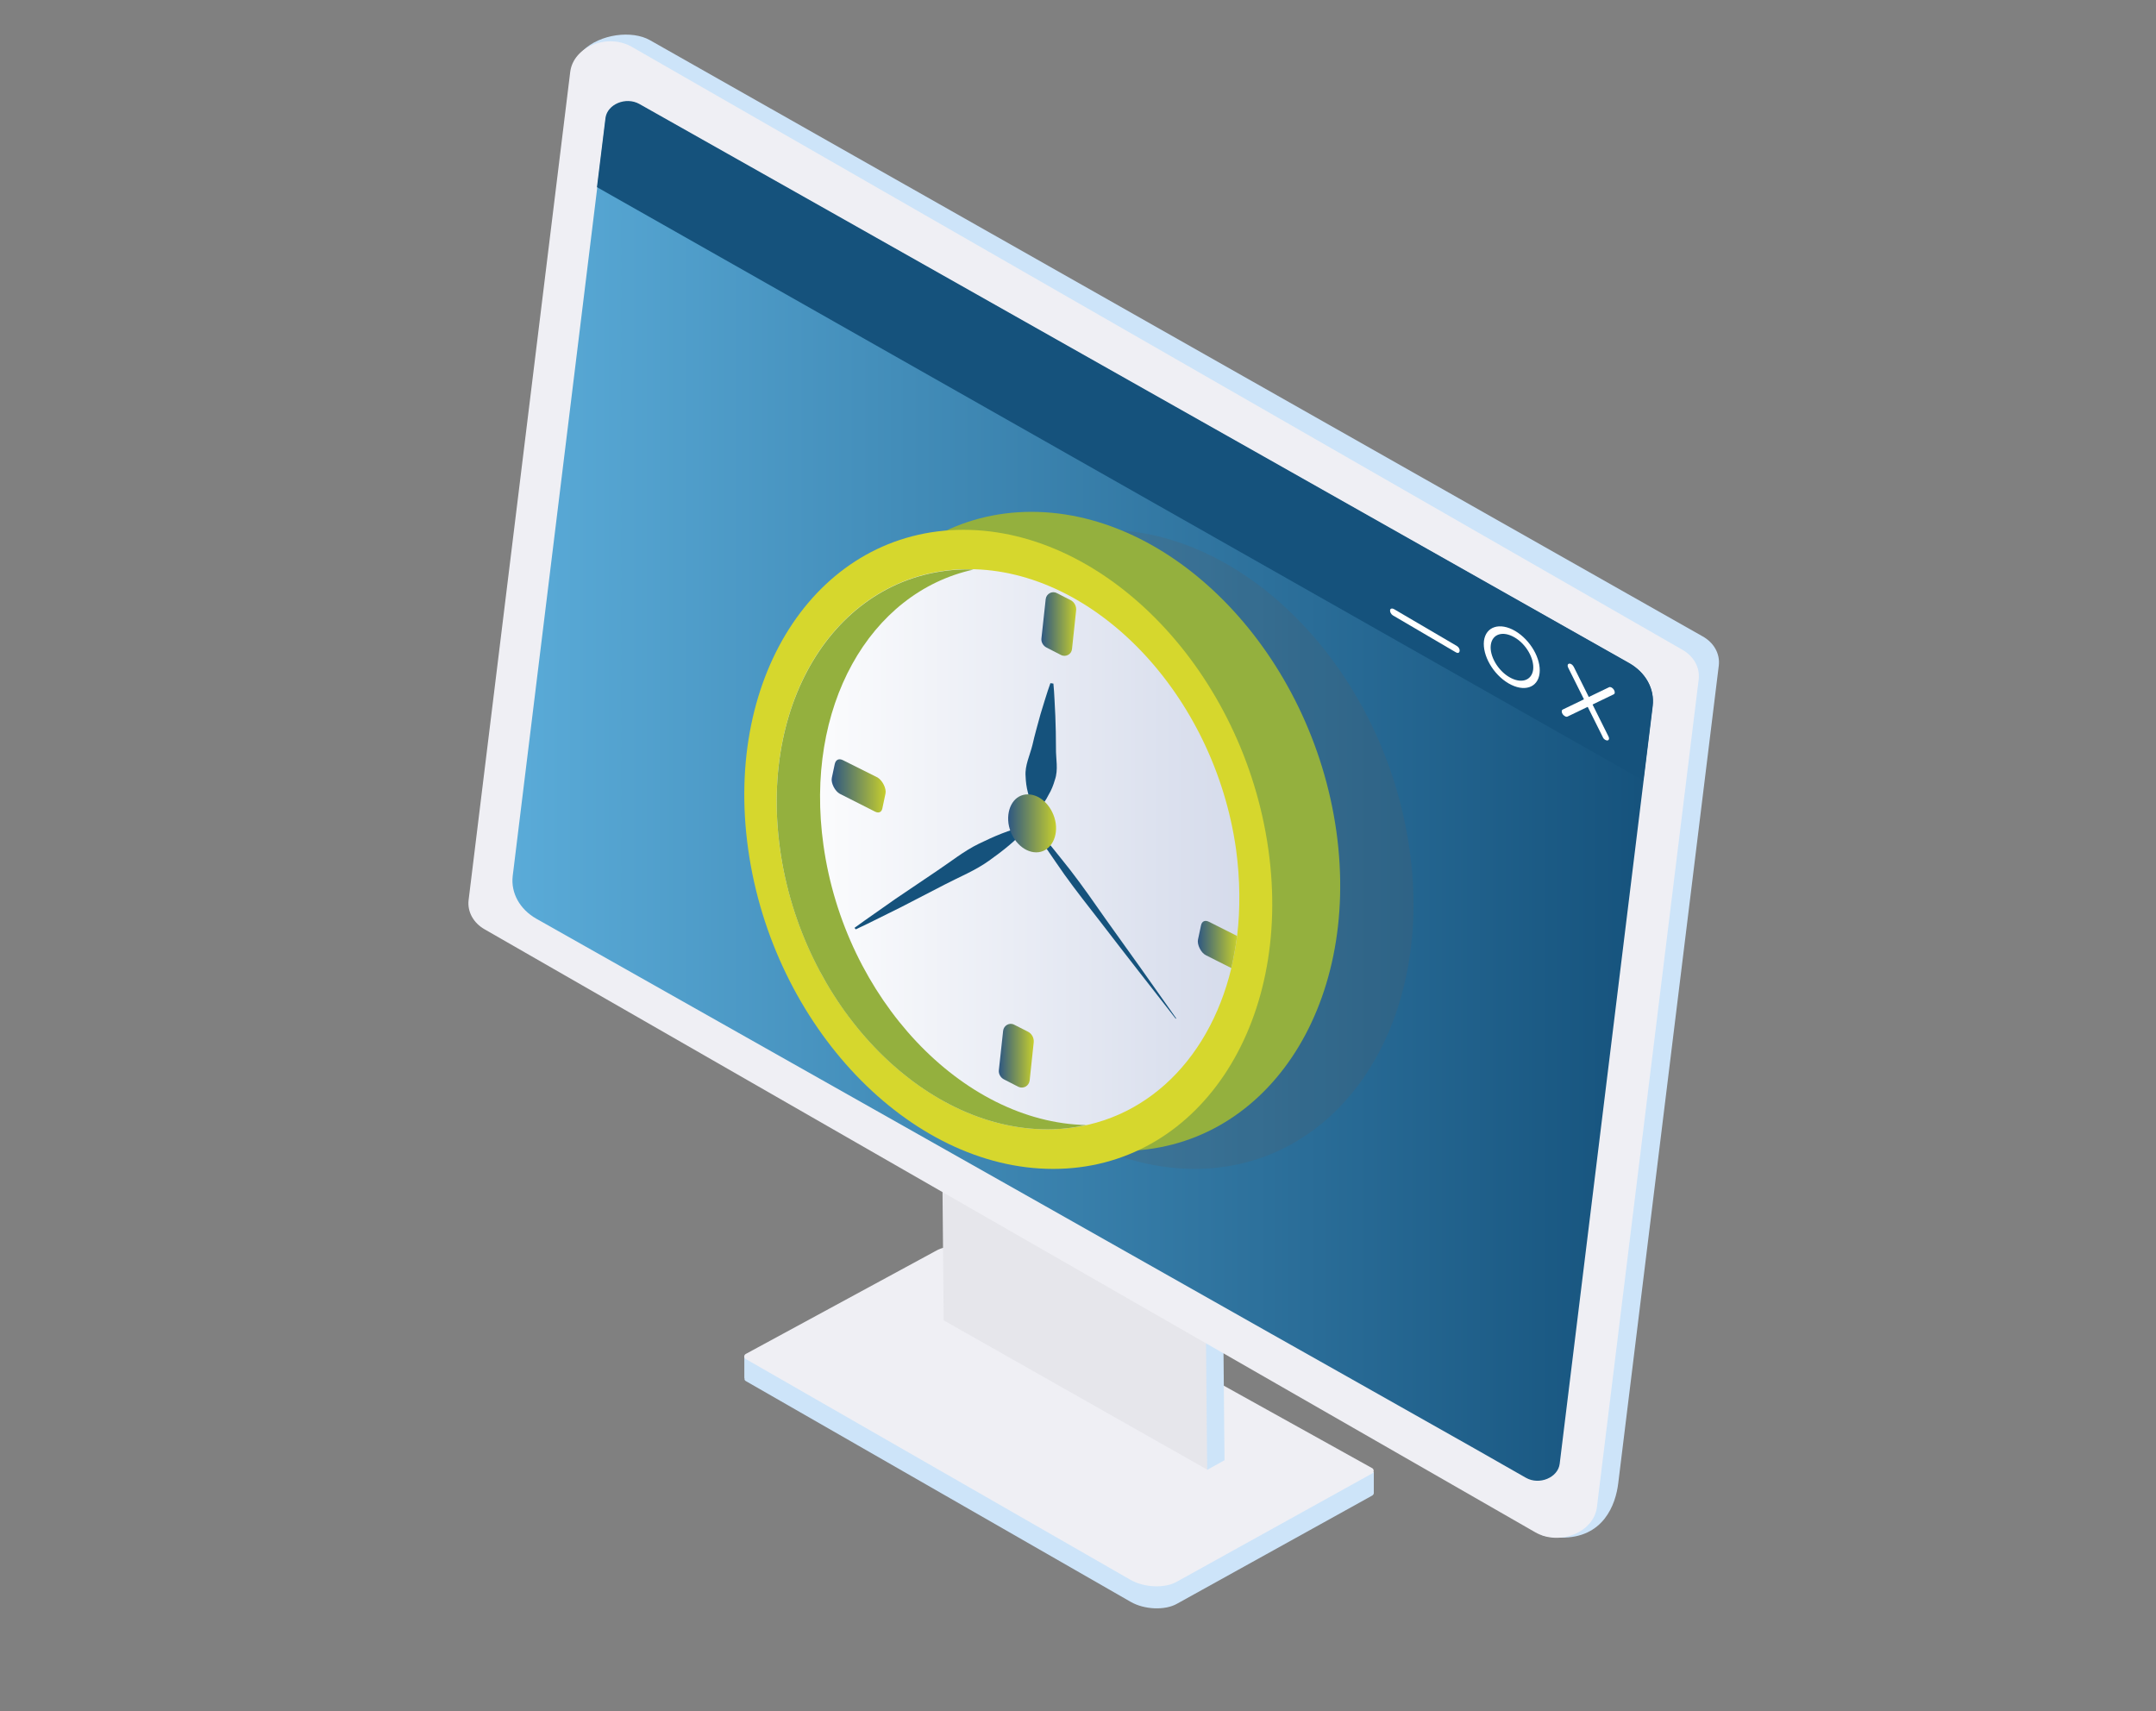 <?xml version="1.0" encoding="utf-8"?>
<!-- Generator: Adobe Illustrator 25.2.1, SVG Export Plug-In . SVG Version: 6.00 Build 0)  -->
<svg version="1.1" id="Layer_1" xmlns="http://www.w3.org/2000/svg" xmlns:xlink="http://www.w3.org/1999/xlink" x="0px" y="0px"
	 viewBox="0 0 1008 800" style="enable-background:new 0 0 1008 800;" xml:space="preserve">
<rect x="0" y="0" width="1008" height="800" fill="#808080" stroke="none"/>
<style type="text/css">
	.st0{fill:#CDDFF9;}
	.st1{fill:url(#SVGID_1_);}
	.st2{clip-path:url(#SVGID_3_);}
	.st3{fill:url(#SVGID_4_);}
	.st4{fill:#FFFFFF;}
	.st5{fill:url(#SVGID_5_);}
	.st6{fill:#94B03E;}
	.st7{fill:url(#SVGID_6_);}
	.st8{fill:url(#SVGID_7_);}
	.st9{fill:url(#SVGID_8_);}
	.st10{fill:url(#SVGID_9_);}
	.st11{fill:url(#SVGID_10_);}
	.st12{fill:url(#SVGID_11_);}
	.st13{fill:url(#SVGID_12_);}
	.st14{fill:url(#SVGID_13_);}
	.st15{opacity:0.5;fill:url(#SVGID_14_);enable-background:new    ;}
	.st16{fill:#1A1A1A;}
	.st17{fill:url(#SVGID_15_);}
	.st18{fill:url(#SVGID_16_);}
	.st19{fill:url(#SVGID_17_);}
	.st20{fill:url(#SVGID_18_);}
	.st21{fill:url(#SVGID_19_);}
	.st22{fill:url(#SVGID_20_);}
	.st23{fill:url(#SVGID_21_);}
	.st24{fill:url(#SVGID_22_);}
	.st25{fill:url(#SVGID_23_);}
	.st26{fill:url(#SVGID_24_);}
	.st27{fill:url(#SVGID_25_);}
	.st28{fill:#C1C2C7;}
	.st29{fill:#CDECF9;}
	.st30{fill:url(#SVGID_27_);}
	.st31{clip-path:url(#SVGID_29_);}
	.st32{fill:#D6D72D;}
	.st33{opacity:0.5;fill:url(#SVGID_31_);enable-background:new    ;}
	.st34{fill:url(#SVGID_32_);}
	.st35{clip-path:url(#SVGID_34_);}
	.st36{fill:#1E1273;}
	.st37{opacity:0.5;fill:url(#SVGID_35_);enable-background:new    ;}
	.st38{fill:url(#SVGID_36_);}
	.st39{fill:url(#SVGID_37_);}
	.st40{fill:#15527C;}
	.st41{fill:url(#SVGID_38_);}
	.st42{fill:url(#SVGID_39_);}
	.st43{fill:url(#SVGID_40_);}
	.st44{fill:url(#SVGID_41_);}
	.st45{fill:#CBD3FA;}
	.st46{fill:#F3F1F6;}
	.st47{opacity:0.8;fill:url(#SVGID_42_);enable-background:new    ;}
	.st48{fill:#E9ECFB;}
	.st49{fill:url(#SVGID_43_);}
	.st50{fill:url(#SVGID_44_);}
	.st51{fill:url(#SVGID_45_);}
	.st52{fill:url(#SVGID_46_);}
	.st53{fill:url(#SVGID_47_);}
	.st54{fill:url(#SVGID_48_);}
	.st55{fill:url(#SVGID_49_);}
	.st56{fill:url(#SVGID_50_);}
	.st57{fill:#CDE4F9;}
	.st58{fill:#EFEFF4;}
	.st59{fill:#E6E6EB;}
	.st60{fill:url(#SVGID_51_);enable-background:new    ;}
	.st61{opacity:0.21;fill:#5A5E63;}
	.st62{fill:url(#SVGID_52_);}
	.st63{fill:url(#SVGID_53_);enable-background:new    ;}
	.st64{fill:url(#SVGID_54_);enable-background:new    ;}
	.st65{fill:url(#SVGID_55_);enable-background:new    ;}
	.st66{fill:url(#SVGID_56_);enable-background:new    ;}
	.st67{fill:url(#SVGID_57_);enable-background:new    ;}
</style>
<g>
	<g>
		<path class="st0" d="M2989.4,549.6l-563.9-313.8c-21.3-12.2-53.5-13.6-71.7-2.9l-275.1,149.2c-5.6,3-9.1,9-9.1,15.4
			c0,6.2,3.4,12,8.8,15.2L2637,734.1c21.3,12.2,53.5,13.6,71.7,2.9l280.7-153.2c6.2-3.4,10.2-9.9,10.2-17.1
			C2999.5,559.5,2995.7,553,2989.4,549.6z"/>
		<g>
			<g>
				
					<linearGradient id="SVGID_1_" gradientUnits="userSpaceOnUse" x1="2076.487" y1="8310.513" x2="2989.146" y2="8310.513" gradientTransform="matrix(1 0 0 1 0 -7838)">
					<stop  offset="0" style="stop-color:#2D5783"/>
					<stop  offset="1" style="stop-color:#C6CE2D"/>
				</linearGradient>
				<path id="SVGID_184_" class="st1" d="M2987.4,548.4l-561.9-312.6c-21.3-12.3-53.5-13.6-71.7-2.9l-275.1,149.2l0,0
					c-3,1.7-2.9,5.9,0,7.6L2636.6,710c20,11.4,50,12.6,67.3,2.7l283-157C2989.7,554.2,2989.9,550.4,2987.4,548.4L2987.4,548.4z"/>
			</g>
			<g>
				<g>
					<defs>
						<path id="SVGID_2_" d="M2987.4,548.4l-561.9-312.6c-21.3-12.3-53.5-13.6-71.7-2.9l-275.1,149.2l0,0c-3,1.7-2.9,5.9,0,7.6
							L2636.6,710c20,11.4,50,12.6,67.3,2.7l283-157C2989.7,554.2,2989.9,550.4,2987.4,548.4L2987.4,548.4z"/>
					</defs>
					<clipPath id="SVGID_3_">
						<use xlink:href="#SVGID_2_"  style="overflow:visible;"/>
					</clipPath>
					<g class="st2">
						
							<linearGradient id="SVGID_4_" gradientUnits="userSpaceOnUse" x1="2356.7" y1="8491.612" x2="2713.9" y2="8491.612" gradientTransform="matrix(1 0 0 1 0 -7838)">
							<stop  offset="0" style="stop-color:#5AABD8"/>
							<stop  offset="1" style="stop-color:#15527C"/>
						</linearGradient>
						<path class="st3" d="M2445,639.8c26.2,14.9,24.2-30,45.5-17.8s18.4,111.5,51.5,130.4c33.1,18.7,28.2-90,54.4-75.1
							c26.2,14.9,26.2,82.3,51.5,96.6c25.3,14.5,26.2-61.4,66-38.7l-357.2-203.7C2406.2,559.8,2418.7,624.9,2445,639.8z"/>
						<path class="st4" d="M2666.7,627.6c-26.2-14.9-35.3,46-56.7,33.8c-21.3-12.2-11.6-160.4-44.6-179.3
							c-33.1-18.9-34.9,115.8-61.2,100.8c-26.2-14.9-26.2-155.5-51.3-169.8c-25.3-14.5-26.2,158.3-66,135.6l357.2,203.7
							C2694.4,724.2,2692.9,642.6,2666.7,627.6z"/>
						<g>
							
								<linearGradient id="SVGID_5_" gradientUnits="userSpaceOnUse" x1="2356.6" y1="8448.374" x2="2713.7" y2="8448.374" gradientTransform="matrix(1 0 0 1 0 -7838)">
								<stop  offset="0" style="stop-color:#5AABD8"/>
								<stop  offset="1" style="stop-color:#15527C"/>
							</linearGradient>
							<path class="st5" d="M2647.8,626.9c-25.3-14.3-25.3,31.7-51.5,16.6c-26.2-14.9-25-118.8-54.4-136.6
								c-34.1-20.7-30.2,57.1-51.5,44.9s-19.3-49.7-45.5-64.6c-26.2-14.9-38.8,72.7-88.3,44.5l357.1,203.6
								C2674,712.6,2673.1,641.2,2647.8,626.9z"/>
							<path class="st6" d="M2647.6,670.4c-25.3-14.5-27.9-3.8-54.1-18.7s-19.6-32.4-51.5-62.8c-28.9-27.6-43.6,1.4-64.9-10.8
								s-26.8-32-53.3-35.2c-26.7-3.2-17.7,16.8-67.2-11.4l357.2,203.7C2674,712.6,2672.9,684.7,2647.6,670.4z"/>
							
								<linearGradient id="SVGID_6_" gradientUnits="userSpaceOnUse" x1="2327.6" y1="8457.984" x2="2684.9" y2="8457.984" gradientTransform="matrix(1 0 0 1 0 -7838)">
								<stop  offset="0" style="stop-color:#5AABD8"/>
								<stop  offset="1" style="stop-color:#15527C"/>
							</linearGradient>
							<path class="st7" d="M2393.5,592.7c25.3,14.5,25.3-14.9,51.5,0s21.3,105.9,54.4,124.6c33.1,18.9,30.2-70.5,51.5-58.3
								c21.5,12.2,19.3,48.3,45.7,63.2c26.2,14.9,38.8-32,88.3-3.7l-357.3-203.7C2367.3,537.6,2368.3,578.4,2393.5,592.7z"/>
							
								<linearGradient id="SVGID_7_" gradientUnits="userSpaceOnUse" x1="2327.6" y1="8454.784" x2="2684.8" y2="8454.784" gradientTransform="matrix(1 0 0 1 0 -7838)">
								<stop  offset="0" style="stop-color:#FFFFFF"/>
								<stop  offset="1" style="stop-color:#D5DBEB"/>
							</linearGradient>
							<path class="st8" d="M2396.4,568.4c20.7,18.4,26.7,2.7,69.3,30.5c25.3,16.5,15.5,50.1,37.9,55.1c22.5,4.9,33.4-12.5,54.7-0.3
								s17.8,25.3,44.2,40.2c26.2,14.9,32.7-3.5,82.3,24.8l-357.2-203.8C2367.3,537.6,2374.7,548.9,2396.4,568.4z"/>
						</g>
						
							<linearGradient id="SVGID_8_" gradientUnits="userSpaceOnUse" x1="3196.243" y1="8575.738" x2="3196.243" y2="8621.283" gradientTransform="matrix(1 0 0 1 -452.393 -7838)">
							<stop  offset="0" style="stop-color:#FFFFFF"/>
							<stop  offset="0.121" style="stop-color:#E7E7E7"/>
							<stop  offset="0.376" style="stop-color:#AAAAAA"/>
							<stop  offset="0.74" style="stop-color:#494949"/>
							<stop  offset="1" style="stop-color:#000000"/>
						</linearGradient>
						<polygon class="st9" points="2743.4,847.6 2744.3,847.7 2744.3,735.5 2743.4,735.2 						"/>
						
							<linearGradient id="SVGID_9_" gradientUnits="userSpaceOnUse" x1="3097.543" y1="8630.684" x2="3097.543" y2="8496.084" gradientTransform="matrix(1 0 0 1 -452.393 -7838)">
							<stop  offset="0" style="stop-color:#000000"/>
							<stop  offset="9.034503e-02" style="stop-color:#060606"/>
							<stop  offset="0.217" style="stop-color:#191919"/>
							<stop  offset="0.364" style="stop-color:#373737"/>
							<stop  offset="0.528" style="stop-color:#606060"/>
							<stop  offset="0.705" style="stop-color:#969696"/>
							<stop  offset="0.891" style="stop-color:#D6D6D6"/>
							<stop  offset="1" style="stop-color:#FFFFFF"/>
						</linearGradient>
						<polygon class="st10" points="2644.7,792.6 2645.6,792.7 2645.6,658.2 2644.7,658.1 						"/>
						<polygon class="st4" points="2297.9,498.6 2743.6,752.8 2743.6,751.5 2297.9,497.4 						"/>
						<path class="st4" d="M2645.2,653.2c-1.4,0-2.4,1.8-2.4,4c0,2.3,1.1,4,2.4,4s2.4-1.7,2.4-4
							C2647.6,655,2646.5,653.2,2645.2,653.2z"/>
						
							<linearGradient id="SVGID_10_" gradientUnits="userSpaceOnUse" x1="2985.143" y1="8609.284" x2="2985.143" y2="8361.584" gradientTransform="matrix(1 0 0 1 -452.393 -7838)">
							<stop  offset="0" style="stop-color:#000000"/>
							<stop  offset="9.034503e-02" style="stop-color:#060606"/>
							<stop  offset="0.217" style="stop-color:#191919"/>
							<stop  offset="0.364" style="stop-color:#373737"/>
							<stop  offset="0.528" style="stop-color:#606060"/>
							<stop  offset="0.705" style="stop-color:#969696"/>
							<stop  offset="0.891" style="stop-color:#D6D6D6"/>
							<stop  offset="1" style="stop-color:#FFFFFF"/>
						</linearGradient>
						<polygon class="st11" points="2532.3,771 2533.2,771.3 2533.2,523.9 2532.3,523.6 						"/>
						<path class="st4" d="M2532.8,518.6c-1.4,0-2.4,1.8-2.4,4c0,2.1,1.1,4,2.4,4c1.4,0,2.4-1.8,2.4-4S2534.1,518.6,2532.8,518.6z"
							/>
						
							<linearGradient id="SVGID_11_" gradientUnits="userSpaceOnUse" x1="2893.643" y1="8547.284" x2="2893.643" y2="8352.784" gradientTransform="matrix(1 0 0 1 -452.393 -7838)">
							<stop  offset="0" style="stop-color:#000000"/>
							<stop  offset="9.034503e-02" style="stop-color:#060606"/>
							<stop  offset="0.217" style="stop-color:#191919"/>
							<stop  offset="0.364" style="stop-color:#373737"/>
							<stop  offset="0.528" style="stop-color:#606060"/>
							<stop  offset="0.705" style="stop-color:#969696"/>
							<stop  offset="0.891" style="stop-color:#D6D6D6"/>
							<stop  offset="1" style="stop-color:#FFFFFF"/>
						</linearGradient>
						<polygon class="st12" points="2440.8,709 2441.7,709.3 2441.7,515.1 2440.8,514.8 						"/>
						<path class="st4" d="M2441.2,509.9c-1.4,0-2.4,1.8-2.4,4c0,2.1,1.1,4,2.4,4s2.4-1.8,2.4-4
							C2443.7,511.7,2442.6,509.9,2441.2,509.9z"/>
						
							<linearGradient id="SVGID_12_" gradientUnits="userSpaceOnUse" x1="2801.343" y1="8517.084" x2="2801.343" y2="8349.384" gradientTransform="matrix(1 0 0 1 -452.393 -7838)">
							<stop  offset="0" style="stop-color:#000000"/>
							<stop  offset="9.034503e-02" style="stop-color:#060606"/>
							<stop  offset="0.217" style="stop-color:#191919"/>
							<stop  offset="0.364" style="stop-color:#373737"/>
							<stop  offset="0.528" style="stop-color:#606060"/>
							<stop  offset="0.705" style="stop-color:#969696"/>
							<stop  offset="0.891" style="stop-color:#D6D6D6"/>
							<stop  offset="1" style="stop-color:#FFFFFF"/>
						</linearGradient>
						<polygon class="st13" points="2348.5,678.8 2349.4,679.1 2349.4,511.6 2348.5,511.4 						"/>
						<path class="st4" d="M2348.9,506.4c-1.4,0-2.4,1.8-2.4,4c0,2.1,1.1,4,2.4,4s2.4-1.8,2.4-4
							C2351.4,508.2,2350.3,506.4,2348.9,506.4z"/>
						
							<linearGradient id="SVGID_13_" gradientUnits="userSpaceOnUse" x1="2750.193" y1="8491.084" x2="2750.193" y2="8296.483" gradientTransform="matrix(1 0 0 1 -452.393 -7838)">
							<stop  offset="0" style="stop-color:#000000"/>
							<stop  offset="9.034503e-02" style="stop-color:#060606"/>
							<stop  offset="0.217" style="stop-color:#191919"/>
							<stop  offset="0.364" style="stop-color:#373737"/>
							<stop  offset="0.528" style="stop-color:#606060"/>
							<stop  offset="0.705" style="stop-color:#969696"/>
							<stop  offset="0.891" style="stop-color:#D6D6D6"/>
							<stop  offset="1" style="stop-color:#FFFFFF"/>
						</linearGradient>
						<polygon class="st14" points="2297.4,652.8 2298.2,653.1 2298.2,458.9 2297.4,458.5 						"/>
						<path class="st4" d="M2297.9,453.7c-1.4,0-2.4,1.8-2.4,4c0,2.1,1.1,4,2.4,4c1.4,0,2.4-1.8,2.4-4S2299.3,453.7,2297.9,453.7z"
							/>
						<path class="st4" d="M2743.9,728c-1.4,0-2.4,1.8-2.4,4c0,2.1,1.1,4,2.4,4c1.4,0,2.4-1.8,2.4-4S2745.3,728,2743.9,728z"/>
					</g>
				</g>
			</g>
		</g>
		
			<linearGradient id="SVGID_14_" gradientUnits="userSpaceOnUse" x1="2196.059" y1="8310.562" x2="3108.691" y2="8310.562" gradientTransform="matrix(1 0 0 1 -119.534 -7838)">
			<stop  offset="0" style="stop-color:#2D5783"/>
			<stop  offset="1" style="stop-color:#C6CE2D"/>
		</linearGradient>
		<path class="st15" d="M2987.4,548.4l-561.7-312.5c-21.2-12.3-53.5-13.6-71.9-2.9l-275.1,149.1l0,0c-2.9,1.7-2.9,5.9,0,7.6
			L2636.5,710c20,11.4,50.1,12.6,67.3,2.7l283.2-157C2989.7,554.2,2989.9,550.4,2987.4,548.4L2987.4,548.4z"/>
		<path class="st16" d="M2859,635.4l-32.3,17.5c-2.9,1.5-5.3,5.9-5.5,9.9c-0.2,3.8,2.3,5.6,5,4.1l32.3-17.5c2.9-1.7,5.3-5.9,5.5-9.9
			S2861.9,633.7,2859,635.4z"/>
		<path class="st16" d="M2072.5,429.9c-11,6.1-11,21.8,0,27.9l5.9,3.4c13.4,7.5,29.6,7.6,43.1,0.2l42.2-22.8l-52.4-30L2072.5,429.9z
			"/>
	</g>
	<g>
		<path class="st4" d="M2108.6,424.4c-10.2,0-18.3,5-18.3,11.6s8.1,11.6,18.3,11.6c10.4,0,18.4-5,18.4-11.6
			C2126.8,429.6,2118.9,424.4,2108.6,424.4z M2108.6,445.3c-8.7,0-16-4.3-16-9.3s7.3-9.3,16-9.3c8.8,0,16.1,4.3,16.1,9.3
			S2117.2,445.3,2108.6,445.3z"/>
	</g>
</g>
<g>
	
		<linearGradient id="SVGID_15_" gradientUnits="userSpaceOnUse" x1="2314.5" y1="8176.664" x2="2752.6" y2="8176.664" gradientTransform="matrix(1 0 0 1 0 -7838)">
		<stop  offset="0" style="stop-color:#FFFFFF"/>
		<stop  offset="1" style="stop-color:#D5DBEB"/>
	</linearGradient>
	<path class="st17" d="M2422.9,321.8c32.1,18.3,29.7-36.7,55.9-21.8c26.2,14.9,22.7,136.8,63.1,159.8c40.5,23,34.6-110.4,66.7-92
		c32.1,18.3,32.1,100.8,63.1,118.4c30.9,17.7,32.1-75.2,80.9-47.5l-438.1-249.8C2375.4,223.7,2390.8,303.5,2422.9,321.8z"/>
	
		<linearGradient id="SVGID_16_" gradientUnits="userSpaceOnUse" x1="3078.838" y1="8051.014" x2="3012.735" y2="8178.877" gradientTransform="matrix(1 0 0 1 -452.393 -7838)">
		<stop  offset="0" style="stop-color:#2D5783"/>
		<stop  offset="1" style="stop-color:#C6CE2D"/>
	</linearGradient>
	<path class="st18" d="M2694.7,306.8c-32.1-18.3-43.3,56.4-69.5,41.4c-26.2-14.9-14.3-196.6-54.7-219.8
		c-40.5-23.2-43,142-74.9,123.7c-32.1-18.4-32.1-190.7-63.1-208.4c-30.9-17.7-32.1,194.1-80.9,166.3l437.9,249.8
		C2728.8,425.2,2727,325.1,2694.7,306.8z"/>
	<g>
		
			<linearGradient id="SVGID_17_" gradientUnits="userSpaceOnUse" x1="2314.6" y1="8123.526" x2="2752.7" y2="8123.526" gradientTransform="matrix(1 0 0 1 0 -7838)">
			<stop  offset="0" style="stop-color:#5AABD8"/>
			<stop  offset="1" style="stop-color:#15527C"/>
		</linearGradient>
		<path class="st19" d="M2671.7,305.9c-30.9-17.7-30.9,38.7-63.1,20.4c-32.1-18.3-30.5-145.6-66.7-167.6
			c-41.7-25.4-36.9,69.9-63.1,55s-23.8-60.9-55.9-79.2c-32.1-18.3-47.7,89.1-108.3,54.4l438.1,249.8
			C2703.8,411,2702.8,323.6,2671.7,305.9z"/>
		
			<linearGradient id="SVGID_18_" gradientUnits="userSpaceOnUse" x1="3002.824" y1="8114.757" x2="2979.965" y2="8165.651" gradientTransform="matrix(1 0 0 1 -452.393 -7838)">
			<stop  offset="0" style="stop-color:#FFFFFF"/>
			<stop  offset="1" style="stop-color:#D5DBEB"/>
		</linearGradient>
		<path class="st20" d="M2671.5,359.2c-30.9-17.7-34.1-4.7-66.3-23c-32.1-18.3-24.1-39.8-63.1-76.9c-35.5-33.8-53.5,1.7-79.7-13.3
			c-26.2-14.9-32.9-39.3-65.3-43.1c-32.6-3.8-21.8,20.6-82.4-14l438.2,249.8C2703.8,411,2702.4,376.9,2671.5,359.2z"/>
		
			<linearGradient id="SVGID_19_" gradientUnits="userSpaceOnUse" x1="2899.236" y1="8239.169" x2="2949.302" y2="8133.471" gradientTransform="matrix(1 0 0 1 -452.393 -7838)">
			<stop  offset="0" style="stop-color:#5AABD8"/>
			<stop  offset="1" style="stop-color:#15527C"/>
		</linearGradient>
		<path class="st21" d="M2359.9,264c30.9,17.7,30.9-18.3,63.1,0c32.1,18.3,26.2,129.8,66.6,152.9c40.5,23,37-86.5,63.1-71.4
			c26.2,14.9,23.8,59.1,55.9,77.4c32.1,18.3,47.5-39.1,108.3-4.6l-438.1-249.6C2327.7,196.6,2329,246.4,2359.9,264z"/>
		<path class="st6" d="M2363.4,234c25.4,22.5,32.7,3.4,85,37.3c31.1,20.3,19,61.5,46.6,67.6c27.6,6.1,40.8-15.2,67-0.3
			c26.2,14.9,21.9,30.9,54.1,49.2c32.1,18.3,40.2-4.3,100.8,30.3l-438.1-249.4C2327.7,196.6,2336.9,210.3,2363.4,234z"/>
	</g>
	
		<linearGradient id="SVGID_20_" gradientUnits="userSpaceOnUse" x1="3242.043" y1="8279.884" x2="3242.043" y2="8335.714" gradientTransform="matrix(1 0 0 1 -452.393 -7838)">
		<stop  offset="0" style="stop-color:#FFFFFF"/>
		<stop  offset="0.121" style="stop-color:#E7E7E7"/>
		<stop  offset="0.376" style="stop-color:#AAAAAA"/>
		<stop  offset="0.74" style="stop-color:#494949"/>
		<stop  offset="1" style="stop-color:#000000"/>
	</linearGradient>
	<polygon class="st22" points="2789.1,576.4 2790.2,576.7 2790.2,439.1 2789.1,438.7 	"/>
	
		<linearGradient id="SVGID_21_" gradientUnits="userSpaceOnUse" x1="3120.793" y1="8347.284" x2="3120.793" y2="8182.184" gradientTransform="matrix(1 0 0 1 -452.393 -7838)">
		<stop  offset="0" style="stop-color:#000000"/>
		<stop  offset="9.034503e-02" style="stop-color:#060606"/>
		<stop  offset="0.217" style="stop-color:#191919"/>
		<stop  offset="0.364" style="stop-color:#373737"/>
		<stop  offset="0.528" style="stop-color:#606060"/>
		<stop  offset="0.705" style="stop-color:#969696"/>
		<stop  offset="0.891" style="stop-color:#D6D6D6"/>
		<stop  offset="1" style="stop-color:#FFFFFF"/>
	</linearGradient>
	<polygon class="st23" points="2667.9,509 2668.9,509.3 2668.9,344.5 2667.9,344.2 	"/>
	<polygon class="st4" points="2242.4,148.7 2789.1,460.4 2789.1,458.7 2242.4,147.1 	"/>
	<path class="st4" d="M2668.5,338.2c-1.7,0-3,2.1-3,4.9c0,2.7,1.4,4.9,3,4.9c1.7,0,3-2.1,3-4.9S2670.2,338.2,2668.5,338.2z"/>
	
		<linearGradient id="SVGID_22_" gradientUnits="userSpaceOnUse" x1="2982.943" y1="8320.884" x2="2982.943" y2="8017.184" gradientTransform="matrix(1 0 0 1 -452.393 -7838)">
		<stop  offset="0" style="stop-color:#000000"/>
		<stop  offset="9.034503e-02" style="stop-color:#060606"/>
		<stop  offset="0.217" style="stop-color:#191919"/>
		<stop  offset="0.364" style="stop-color:#373737"/>
		<stop  offset="0.528" style="stop-color:#606060"/>
		<stop  offset="0.705" style="stop-color:#969696"/>
		<stop  offset="0.891" style="stop-color:#D6D6D6"/>
		<stop  offset="1" style="stop-color:#FFFFFF"/>
	</linearGradient>
	<polygon class="st24" points="2530,482.6 2531.1,482.9 2531.1,179.7 2530,179.2 	"/>
	<path class="st4" d="M2530.6,173.1c-1.7,0-3,2.1-3,4.9c0,2.7,1.4,4.9,3,4.9c1.7,0,3-2.1,3-4.9
		C2533.7,175.4,2532.3,173.1,2530.6,173.1z"/>
	
		<linearGradient id="SVGID_23_" gradientUnits="userSpaceOnUse" x1="2870.693" y1="8244.884" x2="2870.693" y2="8006.484" gradientTransform="matrix(1 0 0 1 -452.393 -7838)">
		<stop  offset="0" style="stop-color:#000000"/>
		<stop  offset="9.034503e-02" style="stop-color:#060606"/>
		<stop  offset="0.217" style="stop-color:#191919"/>
		<stop  offset="0.364" style="stop-color:#373737"/>
		<stop  offset="0.528" style="stop-color:#606060"/>
		<stop  offset="0.705" style="stop-color:#969696"/>
		<stop  offset="0.891" style="stop-color:#D6D6D6"/>
		<stop  offset="1" style="stop-color:#FFFFFF"/>
	</linearGradient>
	<polygon class="st25" points="2417.8,406.6 2418.8,406.9 2418.8,168.8 2417.8,168.5 	"/>
	<path class="st4" d="M2418.4,162.4c-1.7,0-3,2.1-3,4.9c0,2.7,1.4,4.9,3,4.9c1.7,0,3-2.3,3-4.9
		C2421.4,164.6,2420,162.4,2418.4,162.4z"/>
	
		<linearGradient id="SVGID_24_" gradientUnits="userSpaceOnUse" x1="2757.543" y1="8207.884" x2="2757.543" y2="8002.284" gradientTransform="matrix(1 0 0 1 -452.393 -7838)">
		<stop  offset="0" style="stop-color:#000000"/>
		<stop  offset="9.034503e-02" style="stop-color:#060606"/>
		<stop  offset="0.217" style="stop-color:#191919"/>
		<stop  offset="0.364" style="stop-color:#373737"/>
		<stop  offset="0.528" style="stop-color:#606060"/>
		<stop  offset="0.705" style="stop-color:#969696"/>
		<stop  offset="0.891" style="stop-color:#D6D6D6"/>
		<stop  offset="1" style="stop-color:#FFFFFF"/>
	</linearGradient>
	<polygon class="st26" points="2304.6,369.6 2305.7,369.9 2305.7,164.6 2304.6,164.3 	"/>
	<path class="st4" d="M2305.2,158.2c-1.7,0-3,2.1-3,4.9c0,2.7,1.4,4.9,3,4.9c1.7,0,3-2.1,3-4.9
		C2308.1,160.3,2306.9,158.2,2305.2,158.2z"/>
	
		<linearGradient id="SVGID_25_" gradientUnits="userSpaceOnUse" x1="2694.943" y1="8175.884" x2="2694.943" y2="7937.484" gradientTransform="matrix(1 0 0 1 -452.393 -7838)">
		<stop  offset="0" style="stop-color:#000000"/>
		<stop  offset="9.034503e-02" style="stop-color:#060606"/>
		<stop  offset="0.217" style="stop-color:#191919"/>
		<stop  offset="0.364" style="stop-color:#373737"/>
		<stop  offset="0.528" style="stop-color:#606060"/>
		<stop  offset="0.705" style="stop-color:#969696"/>
		<stop  offset="0.891" style="stop-color:#D6D6D6"/>
		<stop  offset="1" style="stop-color:#FFFFFF"/>
	</linearGradient>
	<polygon class="st27" points="2242,337.6 2243.1,337.9 2243.1,99.8 2242,99.5 	"/>
	<path class="st4" d="M2242.4,93.4c-1.7,0-3,2.1-3,4.9c0,2.6,1.4,4.9,3,4.9c1.7,0,3-2.3,3-4.9C2245.5,95.6,2244.3,93.4,2242.4,93.4z
		"/>
	<path class="st4" d="M2789.6,429.9c-1.7,0-3,2.1-3,4.9c0,2.6,1.4,4.9,3,4.9c1.7,0,3-2.1,3-4.9
		C2792.6,432.2,2791.3,429.9,2789.6,429.9z"/>
</g>
<g>
	<g>
		<g>
			<path class="st28" d="M1052.1,523.7l424.2-236.1c16.1-9.2,40.4-10.2,54.3-2.1L1816.7,447l0,0c2.2,1.2,2.2,4.5,0,5.8L1415,714.2
				c-15,8.7-37.8,9.6-50.8,2.1l-311.7-187.2C1050.3,528,1050.2,525.1,1052.1,523.7C1052,523.7,1052,523.7,1052.1,523.7z"/>
		</g>
		<g>
			<path class="st29" d="M1042.3,508.7L1477,266.9c16.4-9.4,41.2-10.4,55.3-2.2l290.5,163.8c4.3,2.4,7,6.9,7,11.9
				c0,4.8-2.6,9.3-6.8,11.7l-411,267.4c-16.4,9.4-41.2,10.4-55.4,2.2l-314.2-186.6c-4.8-2.6-7.9-7.7-7.9-13.2
				S1037.5,511.4,1042.3,508.7z"/>
			<g>
				<g>
					
						<linearGradient id="SVGID_27_" gradientUnits="userSpaceOnUse" x1="1042.507" y1="318.331" x2="1824.588" y2="318.331" gradientTransform="matrix(1 0 0 -1 0 802)">
						<stop  offset="0" style="stop-color:#2D5783"/>
						<stop  offset="1" style="stop-color:#C6CE2D"/>
					</linearGradient>
					<path id="SVGID_26_" class="st30" d="M1043.9,507.9l433.2-241c16.4-9.4,41.2-10.4,55.3-2.2l290.5,163.8l0,0
						c2.3,1.2,2.2,4.5,0,5.9l-410.6,266.5c-15.4,8.9-38.6,9.8-51.9,2.1l-316.2-189.6C1042.1,512.2,1041.9,509.3,1043.9,507.9
						L1043.9,507.9z"/>
				</g>
				<g>
					<defs>
						<path id="SVGID_28_" d="M1043.9,507.9l433.2-241c16.4-9.4,41.2-10.4,55.3-2.2l290.5,163.8l0,0c2.3,1.2,2.2,4.5,0,5.9
							l-410.6,266.5c-15.4,8.9-38.6,9.8-51.9,2.1l-316.2-189.6C1042.1,512.2,1041.9,509.3,1043.9,507.9L1043.9,507.9z"/>
					</defs>
					<clipPath id="SVGID_29_">
						<use xlink:href="#SVGID_28_"  style="overflow:visible;"/>
					</clipPath>
					<g class="st31">
						<g id="XMLID_32_">
							<polygon class="st6" points="1497,457.9 1463.3,477.7 1429.6,458.3 1463.3,438.5 							"/>
							<polygon class="st32" points="1463.3,671.3 1429.6,651.9 1429.6,458.3 1463.3,477.7 							"/>
							<polygon class="st6" points="1497,651.5 1463.3,671.3 1463.3,477.7 1497,457.9 							"/>
						</g>
						<g id="XMLID_31_">
							<polygon class="st6" points="1576.8,416.3 1543.1,436.2 1509.4,416.8 1543.1,396.9 							"/>
							<polygon class="st32" points="1543.1,689.8 1509.4,670.4 1509.4,416.8 1543.1,436.2 							"/>
							<polygon class="st6" points="1576.8,670 1543.1,689.8 1543.1,436.2 1576.8,416.3 							"/>
						</g>
						<g id="XMLID_30_">
							<polygon class="st6" points="1341.6,548.8 1307.9,568.7 1274.1,549.3 1307.9,529.4 							"/>
							<polygon class="st32" points="1307.9,568.7 1307.9,696.4 1274.1,677 1274.1,549.3 							"/>
							<polygon class="st6" points="1341.6,548.8 1341.6,676.5 1307.9,696.4 1307.9,568.7 							"/>
						</g>
						<g id="XMLID_23_">
							<polygon class="st6" points="1419.2,503.8 1385.5,523.7 1351.7,504.3 1385.5,484.4 							"/>
							<polygon class="st32" points="1385.5,662.2 1351.7,642.7 1351.7,504.3 1385.5,523.7 							"/>
							<polygon class="st6" points="1419.2,642.3 1385.5,662.2 1385.5,523.7 1419.2,503.8 							"/>
						</g>
					</g>
				</g>
			</g>
		</g>
	</g>
</g>
<linearGradient id="SVGID_31_" gradientUnits="userSpaceOnUse" x1="-7484.537" y1="318.331" x2="-6702.541" y2="318.331" gradientTransform="matrix(-1 0 0 -1 -5660.049 802)">
	<stop  offset="0" style="stop-color:#5AABD8"/>
	<stop  offset="1" style="stop-color:#15527C"/>
</linearGradient>
<path class="st33" d="M1043.8,507.9l433.2-241c16.4-9.4,41.2-10.4,55.3-2.2l290.5,163.8l0,0c2.3,1.2,2.2,4.5,0,5.9l-410.5,266.5
	c-15.4,8.9-38.6,9.8-51.9,2.1l-316.2-189.6C1042.1,512.2,1041.9,509.3,1043.8,507.9L1043.8,507.9z"/>
<g>
	<g>
		<g>
			<path class="st28" d="M2148.1,1022.5l424.2-236.1c16.1-9.2,40.4-10.2,54.3-2.1l286.1,161.5l0,0c2.2,1.2,2.2,4.5,0,5.8
				L2511,1213.1c-15,8.7-37.8,9.6-50.8,2.1l-311.7-187.1C2146.4,1026.8,2146.3,1023.9,2148.1,1022.5
				C2148,1022.5,2148.1,1022.5,2148.1,1022.5z"/>
		</g>
		<g>
			<path class="st29" d="M2138.4,1007.5l434.7-241.8c16.4-9.4,41.2-10.4,55.3-2.2l290.5,163.8c4.3,2.4,7,6.9,7,11.9
				c0,4.8-2.6,9.3-6.8,11.7l-411,267.4c-16.4,9.4-41.2,10.4-55.4,2.2l-314.3-186.6c-4.8-2.6-7.9-7.7-7.9-13.2
				C2130.5,1015.2,2133.6,1010.2,2138.4,1007.5z"/>
			<g>
				<g>
					
						<linearGradient id="SVGID_32_" gradientUnits="userSpaceOnUse" x1="2138.592" y1="-180.469" x2="2920.588" y2="-180.469" gradientTransform="matrix(1 0 0 -1 0 802)">
						<stop  offset="0" style="stop-color:#2D5783"/>
						<stop  offset="1" style="stop-color:#C6CE2D"/>
					</linearGradient>
					<path id="SVGID_30_" class="st34" d="M2139.9,1006.7l433.2-241c16.4-9.4,41.2-10.4,55.3-2.2l290.5,163.8l0,0
						c2.3,1.2,2.2,4.5,0,5.9l-410.5,266.5c-15.4,8.9-38.6,9.8-51.9,2.1l-316.2-189.6C2138.2,1011,2138,1008.1,2139.9,1006.7
						L2139.9,1006.7z"/>
				</g>
				<g>
					<defs>
						<path id="SVGID_33_" d="M2139.9,1006.7l433.2-241c16.4-9.4,41.2-10.4,55.3-2.2l290.5,163.8l0,0c2.3,1.2,2.2,4.5,0,5.9
							l-410.5,266.5c-15.4,8.9-38.6,9.8-51.9,2.1l-316.2-189.6C2138.2,1011,2138,1008.1,2139.9,1006.7L2139.9,1006.7z"/>
					</defs>
					<clipPath id="SVGID_34_">
						<use xlink:href="#SVGID_33_"  style="overflow:visible;"/>
					</clipPath>
					<g class="st35">
						<g id="XMLID_6_">
							<polygon class="st6" points="2593.1,956.7 2559.4,976.6 2525.6,957.1 2559.4,937.3 							"/>
							<polygon class="st32" points="2559.4,1170.1 2525.6,1150.7 2525.6,957.1 2559.4,976.6 							"/>
							<polygon class="st6" points="2593.1,1150.3 2559.4,1170.1 2559.4,976.6 2593.1,956.7 							"/>
						</g>
						<g id="XMLID_5_">
							<polygon class="st6" points="2672.9,915.1 2639.2,935 2605.4,915.6 2639.2,895.7 							"/>
							<polygon class="st32" points="2639.2,1188.7 2605.4,1169.2 2605.4,915.6 2639.2,935 							"/>
							<polygon class="st6" points="2672.9,1168.8 2639.2,1188.7 2639.2,935 2672.9,915.1 							"/>
						</g>
						<g id="XMLID_2_">
							<polygon class="st6" points="2437.6,1047.6 2403.9,1067.5 2370.2,1048.1 2403.9,1028.2 							"/>
							<polygon class="st32" points="2403.9,1067.5 2403.9,1195.2 2370.2,1175.8 2370.2,1048.1 							"/>
							<polygon class="st6" points="2437.6,1047.6 2437.6,1175.4 2403.9,1195.2 2403.9,1067.5 							"/>
						</g>
						<g id="XMLID_1_">
							<polygon class="st6" points="2515.2,1002.6 2481.5,1022.5 2447.8,1003.1 2481.5,983.2 							"/>
							<polygon class="st32" points="2481.5,1161 2447.8,1141.6 2447.8,1003.1 2481.5,1022.5 							"/>
							<polygon class="st6" points="2515.2,1141.1 2481.5,1161 2481.5,1022.5 2515.2,1002.6 							"/>
						</g>
					</g>
				</g>
			</g>
			<path class="st36" d="M2238.9,1073.6l24.9,13.5c2.2,1.3,4.1,4.6,4.2,7.6c0,3-1.7,4.4-4,3.1l-24.9-13.5c-2.2-1.2-4.1-4.6-4.2-7.6
				C2234.9,1073.8,2236.7,1072.4,2238.9,1073.6z"/>
			<path class="st16" d="M2923.6,964.2c8.4,4.6,8.5,16.8,0,21.4l-4.6,2.6c-10.3,5.7-22.9,5.8-33.2,0.2l-27.8-15.8l37.3-23.9
				L2923.6,964.2z"/>
		</g>
		<g>
			<path class="st4" d="M2881.7,968.9c0,5,6.2,8.9,14.1,8.9c8,0,14.1-3.9,14.1-8.9s-6.2-8.9-14.1-8.9
				C2887.9,960,2881.7,963.9,2881.7,968.9z M2883.4,968.9c0-3.9,5.7-7.2,12.4-7.2c6.7,0,12.4,3.3,12.4,7.2s-5.7,7.2-12.4,7.2
				C2889.1,976.1,2883.4,972.8,2883.4,968.9z"/>
		</g>
	</g>
</g>
<linearGradient id="SVGID_35_" gradientUnits="userSpaceOnUse" x1="-8580.637" y1="-180.469" x2="-7798.605" y2="-180.469" gradientTransform="matrix(-1 0 0 -1 -5660.049 802)">
	<stop  offset="0" style="stop-color:#5AABD8"/>
	<stop  offset="1" style="stop-color:#15527C"/>
</linearGradient>
<path class="st37" d="M2139.9,1006.7l433.2-241c16.4-9.4,41.2-10.4,55.3-2.2l290.5,163.8l0,0c2.3,1.2,2.2,4.5,0,5.9l-410.5,266.5
	c-15.4,8.9-38.6,9.8-51.9,2.1l-316.2-189.6C2138.1,1011,2138,1008.1,2139.9,1006.7L2139.9,1006.7z"/>
<g>
	<g id="XMLID_10_">
		<polygon class="st6" points="1497,266.1 1463.3,286 1429.6,266.5 1463.3,246.7 		"/>
		<polygon class="st32" points="1463.3,479.5 1429.6,460.1 1429.6,266.5 1463.3,286 		"/>
		<polygon class="st6" points="1497,459.7 1463.3,479.5 1463.3,286 1497,266.1 		"/>
	</g>
	<g id="XMLID_9_">
		<polygon class="st6" points="1576.8,162.7 1543.1,182.6 1509.4,163.2 1543.1,143.3 		"/>
		<polygon class="st32" points="1543.1,436.3 1509.4,416.8 1509.4,163.2 1543.1,182.6 		"/>
		<polygon class="st6" points="1576.8,416.4 1543.1,436.3 1543.1,182.6 1576.8,162.7 		"/>
	</g>
	<g id="XMLID_4_">
		<polygon class="st6" points="1341.6,420.7 1307.9,440.6 1274.1,421.2 1307.9,401.3 		"/>
		<polygon class="st32" points="1307.9,440.6 1307.9,568.3 1274.1,549 1274.1,421.2 		"/>
		<polygon class="st6" points="1341.6,420.7 1341.6,548.5 1307.9,568.3 1307.9,440.6 		"/>
	</g>
	<g id="XMLID_3_">
		<polygon class="st6" points="1419.2,365.4 1385.5,385.2 1351.7,365.8 1385.5,346 		"/>
		<polygon class="st32" points="1385.5,523.7 1351.7,504.3 1351.7,365.8 1385.5,385.2 		"/>
		<polygon class="st6" points="1419.2,503.8 1385.5,523.7 1385.5,385.2 1419.2,365.4 		"/>
	</g>
</g>
<g>
	
		<linearGradient id="SVGID_36_" gradientUnits="userSpaceOnUse" x1="1334.4" y1="575.316" x2="1480" y2="575.316" gradientTransform="matrix(1 0 0 -1 0 802)">
		<stop  offset="0" style="stop-color:#5AABD8"/>
		<stop  offset="1" style="stop-color:#15527C"/>
	</linearGradient>
	<polygon class="st38" points="1388.8,237.2 1334.4,207.1 1425.6,216.3 1480,246.3 	"/>
	
		<linearGradient id="SVGID_37_" gradientUnits="userSpaceOnUse" x1="1388.8" y1="547.716" x2="1480.3" y2="547.716" gradientTransform="matrix(1 0 0 -1 0 802)">
		<stop  offset="0" style="stop-color:#5AABD8"/>
		<stop  offset="1" style="stop-color:#15527C"/>
	</linearGradient>
	<polygon class="st39" points="1388.8,237.2 1389.3,262.2 1480.3,271.4 1480,246.3 	"/>
	<polygon class="st40" points="1632.6,83.3 1528.5,25.9 1632.6,-24.9 1632.6,-24.9 	"/>
	
		<linearGradient id="SVGID_38_" gradientUnits="userSpaceOnUse" x1="1210.1" y1="467.316" x2="1388.8" y2="467.316" gradientTransform="matrix(1 0 0 -1 0 802)">
		<stop  offset="0" style="stop-color:#5AABD8"/>
		<stop  offset="1" style="stop-color:#15527C"/>
	</linearGradient>
	<polygon class="st41" points="1264.5,462.3 1210.1,432.3 1334.4,207.1 1388.8,237.2 	"/>
	<polygon class="st40" points="1528.5,1.6 1528.5,25.9 1548.9,36.7 1553.6,15.2 	"/>
	<polygon class="st40" points="1264.5,462.3 1284.9,451.2 1389.3,262.2 1388.8,237.2 	"/>
	
		<linearGradient id="SVGID_39_" gradientUnits="userSpaceOnUse" x1="1479.9" y1="645.066" x2="1606.7" y2="645.066" gradientTransform="matrix(1 0 0 -1 0 802)">
		<stop  offset="0" style="stop-color:#5AABD8"/>
		<stop  offset="1" style="stop-color:#15527C"/>
	</linearGradient>
	<polygon class="st42" points="1479.9,246.3 1480.3,271.4 1606.7,67.6 1606.2,42.5 	"/>
	
		<linearGradient id="SVGID_40_" gradientUnits="userSpaceOnUse" x1="1425.5" y1="703.466" x2="1633.2" y2="703.466" gradientTransform="matrix(1 0 0 -1 0 802)">
		<stop  offset="0" style="stop-color:#5AABD8"/>
		<stop  offset="1" style="stop-color:#15527C"/>
	</linearGradient>
	<polygon class="st43" points="1633.2,-49.2 1528.5,1.6 1550.9,14 1425.5,216.3 1479.9,246.3 1605.3,44 1630.4,57.8 	"/>
	
		<linearGradient id="SVGID_41_" gradientUnits="userSpaceOnUse" x1="1630.355" y1="784.966" x2="1635.976" y2="784.966" gradientTransform="matrix(1 0 0 -1 0 802)">
		<stop  offset="0" style="stop-color:#5AABD8"/>
		<stop  offset="1" style="stop-color:#15527C"/>
	</linearGradient>
	<polygon class="st44" points="1632.6,83.3 1636,-36.7 1633.2,-49.2 1630.4,57.8 	"/>
</g>
<g>
	<path class="st45" d="M1007.2-1063.3l493.5,281.3c5.4,3,8.7,8.7,8.7,14.9v433.6c0,16.5-16.5,30.1-32.9,22.2L990.2-599.8
		c-5.3-3-8.6-8.7-8.6-14.9l-9.1-428.4C972.5-1066.5,995.8-1069.8,1007.2-1063.3z"/>
	<path class="st46" d="M998.1-1057l493.6,281.3c5.3,3.1,8.6,8.7,8.6,14.9V-327c0,13.1-14.3,21.4-25.6,14.9L981.1-593.5
		c-5.4-3-8.6-8.7-8.6-14.9v-433.7C972.5-1055.2,986.7-1063.5,998.1-1057z"/>
	<linearGradient id="SVGID_42_" gradientUnits="userSpaceOnUse" x1="983.829" y1="-694.607" x2="1447.183" y2="-694.607">
		<stop  offset="0" style="stop-color:#2D5783"/>
		<stop  offset="1" style="stop-color:#C6CE2D"/>
	</linearGradient>
	<path class="st47" d="M993.6-1043.6l450.2,256.7c2.1,1.2,3.3,3.3,3.3,5.7v429.9c0,5-5.4,8.1-9.7,5.7L987.2-602.3
		c-2.1-1.2-3.3-3.3-3.3-5.7v-430C983.8-1042.9,989.3-1046.1,993.6-1043.6z"/>
	<g>
		<polygon class="st48" points="1004.2,-972.9 1032.4,-956.5 1032.4,-960.9 1004.2,-977.3 		"/>
		<polygon class="st48" points="1037.6,-953.5 1062.2,-939.2 1062.2,-943.6 1037.6,-957.9 		"/>
		<polygon class="st48" points="1004.2,-963 1019.5,-954.1 1019.5,-958.5 1004.2,-967.4 		"/>
		<polygon class="st48" points="1041.3,-941.4 1062.2,-929.4 1062.2,-933.7 1041.3,-945.8 		"/>
		<polygon class="st48" points="1021.8,-952.8 1037.9,-943.5 1037.9,-947.9 1021.8,-957.2 		"/>
		<polygon class="st48" points="1004.2,-982.6 1019.5,-973.7 1019.5,-978.1 1004.2,-987 		"/>
		<polygon class="st48" points="1041.3,-961.1 1062.2,-949 1062.2,-953.4 1041.3,-965.5 		"/>
		<polygon class="st48" points="1021.8,-972.4 1037.9,-963.1 1037.9,-967.5 1021.8,-976.8 		"/>
		<polygon class="st48" points="1004.2,-1012.2 1062.2,-978.5 1062.2,-982.9 1004.2,-1016.6 		"/>
		<polygon class="st48" points="1004.2,-1002.3 1023.2,-991.3 1023.2,-995.7 1004.2,-1006.8 		"/>
		<polygon class="st48" points="1030.2,-987.2 1062.2,-968.7 1062.2,-973.1 1030.2,-991.6 		"/>
		<polygon class="st48" points="1004.2,-992.5 1062.2,-958.8 1062.2,-963.2 1004.2,-996.9 		"/>
	</g>
	<g>
		<path class="st48" d="M1167.4-753.8c17.9,10.2,16.6-20.5,31.2-12.2c14.6,8.3,12.7,76.3,35.2,89.2c22.6,12.9,19.3-61.6,37.2-51.4
			c18,10.3,18,56.3,35.2,66.1c17.3,9.8,18-42,45.2-26.5l-244.5-139.4C1140.8-808.6,1149.5-764,1167.4-753.8z"/>
		<path class="st48" d="M1319.1-762.2c-17.9-10.3-24.1,31.5-38.7,23.1c-14.6-8.4-8-109.8-30.6-122.7c-22.6-12.9-24,79.3-41.9,69
			c-18-10.2-18-106.4-35.2-116.3c-17.3-9.9-18,108.3-45.2,92.8l244.5,139.4C1338.2-696.1,1337.1-752,1319.1-762.2z"/>
		<g>
			<linearGradient id="SVGID_43_" gradientUnits="userSpaceOnUse" x1="1106.933" y1="-773.997" x2="1351.471" y2="-773.997">
				<stop  offset="0" style="stop-color:#5AABD8"/>
				<stop  offset="1" style="stop-color:#15527C"/>
			</linearGradient>
			<path class="st49" d="M1306.3-762.7c-17.3-9.8-17.3,21.6-35.2,11.4c-17.9-10.3-17-81.3-37.2-93.5c-23.4-14.2-20.6,39-35.2,30.7
				c-14.6-8.3-13.3-34-31.2-44.2c-17.9-10.3-26.6,49.7-60.5,30.4l244.5,139.4C1324.2-704,1323.5-752.8,1306.3-762.7z"/>
			<path class="st32" d="M1306.1-732.9c-17.3-9.8-19-2.6-37-12.8c-17.9-10.2-13.5-22.2-35.2-43c-19.8-18.8-29.8,0.9-44.5-7.4
				c-14.6-8.3-18.3-21.9-36.5-24.1c-18.2-2.1-12.1,11.5-46-7.8l244.5,139.4C1324.2-704,1323.4-723.1,1306.1-732.9z"/>
			
				<linearGradient id="SVGID_44_" gradientUnits="userSpaceOnUse" x1="1217.379" y1="-709.482" x2="1245.321" y2="-768.473" gradientTransform="matrix(1 0 0 1 -36.593 0)">
				<stop  offset="0" style="stop-color:#5AABD8"/>
				<stop  offset="1" style="stop-color:#15527C"/>
			</linearGradient>
			<path class="st50" d="M1132.2-786c17.3,9.8,17.3-10.2,35.2,0c17.9,10.2,14.6,72.4,37.2,85.3c22.6,12.9,20.6-48.2,35.2-39.9
				c14.6,8.3,13.3,33,31.2,43.2c18,10.2,26.6-21.8,60.5-2.5L1087-839.3C1114.2-823.8,1114.9-795.9,1132.2-786z"/>
			<path class="st32" d="M1134.2-802.8c14.2,12.6,18.3,1.9,47.5,20.9c17.3,11.2,10.6,34.4,26,37.7c15.4,3.4,22.8-8.6,37.4-0.2
				c14.6,8.4,12.2,17.3,30.2,27.5c17.9,10.2,22.4-2.3,56.3,16.9L1087-839.3C1114.2-823.8,1119.3-816,1134.2-802.8z"/>
		</g>
		
			<linearGradient id="SVGID_45_" gradientUnits="userSpaceOnUse" x1="1408.646" y1="-686.773" x2="1408.646" y2="-655.597" gradientTransform="matrix(1 0 0 1 -36.593 0)">
			<stop  offset="0" style="stop-color:#FFFFFF"/>
			<stop  offset="0.121" style="stop-color:#E7E7E7"/>
			<stop  offset="0.376" style="stop-color:#AAAAAA"/>
			<stop  offset="0.74" style="stop-color:#494949"/>
			<stop  offset="1" style="stop-color:#000000"/>
		</linearGradient>
		<polygon class="st51" points="1371.7,-611.6 1372.4,-611.4 1372.4,-688.3 1371.7,-688.5 		"/>
		
			<linearGradient id="SVGID_46_" gradientUnits="userSpaceOnUse" x1="1341.039" y1="-649.167" x2="1341.039" y2="-741.28" gradientTransform="matrix(1 0 0 1 -36.593 0)">
			<stop  offset="0" style="stop-color:#000000"/>
			<stop  offset="9.034503e-02" style="stop-color:#060606"/>
			<stop  offset="0.217" style="stop-color:#191919"/>
			<stop  offset="0.364" style="stop-color:#373737"/>
			<stop  offset="0.528" style="stop-color:#606060"/>
			<stop  offset="0.705" style="stop-color:#969696"/>
			<stop  offset="0.891" style="stop-color:#D6D6D6"/>
			<stop  offset="1" style="stop-color:#FFFFFF"/>
		</linearGradient>
		<polygon class="st52" points="1304.1,-649.3 1304.8,-649.2 1304.8,-741.2 1304.1,-741.3 		"/>
		<polygon class="st4" points="1066.7,-850.4 1371.7,-676.4 1371.7,-677.4 1066.7,-851.3 		"/>
		<path class="st4" d="M1304.4-744.6c-0.9,0-1.7,1.2-1.7,2.7c0,1.5,0.7,2.7,1.7,2.7c0.9,0,1.7-1.2,1.7-2.7
			C1306.1-743.5,1305.4-744.6,1304.4-744.6z"/>
		
			<linearGradient id="SVGID_47_" gradientUnits="userSpaceOnUse" x1="1264.092" y1="-663.856" x2="1264.092" y2="-833.385" gradientTransform="matrix(1 0 0 1 -36.593 0)">
			<stop  offset="0" style="stop-color:#000000"/>
			<stop  offset="9.034503e-02" style="stop-color:#060606"/>
			<stop  offset="0.217" style="stop-color:#191919"/>
			<stop  offset="0.364" style="stop-color:#373737"/>
			<stop  offset="0.528" style="stop-color:#606060"/>
			<stop  offset="0.705" style="stop-color:#969696"/>
			<stop  offset="0.891" style="stop-color:#D6D6D6"/>
			<stop  offset="1" style="stop-color:#FFFFFF"/>
		</linearGradient>
		<polygon class="st53" points="1227.2,-664.1 1227.8,-663.9 1227.8,-833.2 1227.2,-833.4 		"/>
		<path class="st4" d="M1227.5-836.8c-0.9,0-1.7,1.3-1.7,2.7c0,1.5,0.7,2.8,1.7,2.8s1.7-1.3,1.7-2.8
			C1229.2-835.5,1228.4-836.8,1227.5-836.8z"/>
		
			<linearGradient id="SVGID_48_" gradientUnits="userSpaceOnUse" x1="1201.398" y1="-706.285" x2="1201.398" y2="-839.359" gradientTransform="matrix(1 0 0 1 -36.593 0)">
			<stop  offset="0" style="stop-color:#000000"/>
			<stop  offset="9.034503e-02" style="stop-color:#060606"/>
			<stop  offset="0.217" style="stop-color:#191919"/>
			<stop  offset="0.364" style="stop-color:#373737"/>
			<stop  offset="0.528" style="stop-color:#606060"/>
			<stop  offset="0.705" style="stop-color:#969696"/>
			<stop  offset="0.891" style="stop-color:#D6D6D6"/>
			<stop  offset="1" style="stop-color:#FFFFFF"/>
		</linearGradient>
		<polygon class="st54" points="1164.5,-706.4 1165.1,-706.3 1165.1,-839.2 1164.5,-839.4 		"/>
		<path class="st4" d="M1164.8-842.8c-0.9,0-1.7,1.3-1.7,2.7c0,1.5,0.8,2.8,1.7,2.8c0.9,0,1.7-1.2,1.7-2.8
			C1166.5-841.5,1165.8-842.8,1164.8-842.8z"/>
		
			<linearGradient id="SVGID_49_" gradientUnits="userSpaceOnUse" x1="1138.224" y1="-726.988" x2="1138.224" y2="-841.735" gradientTransform="matrix(1 0 0 1 -36.593 0)">
			<stop  offset="0" style="stop-color:#000000"/>
			<stop  offset="9.034503e-02" style="stop-color:#060606"/>
			<stop  offset="0.217" style="stop-color:#191919"/>
			<stop  offset="0.364" style="stop-color:#373737"/>
			<stop  offset="0.528" style="stop-color:#606060"/>
			<stop  offset="0.705" style="stop-color:#969696"/>
			<stop  offset="0.891" style="stop-color:#D6D6D6"/>
			<stop  offset="1" style="stop-color:#FFFFFF"/>
		</linearGradient>
		<polygon class="st55" points="1101.3,-727.1 1101.9,-727 1101.9,-841.6 1101.3,-841.7 		"/>
		<path class="st4" d="M1101.6-845.1c-0.9,0-1.7,1.3-1.7,2.8c0,1.5,0.8,2.7,1.7,2.7c0.9,0,1.7-1.2,1.7-2.7
			C1103.3-843.9,1102.6-845.1,1101.6-845.1z"/>
		
			<linearGradient id="SVGID_50_" gradientUnits="userSpaceOnUse" x1="1103.31" y1="-744.798" x2="1103.31" y2="-877.913" gradientTransform="matrix(1 0 0 1 -36.593 0)">
			<stop  offset="0" style="stop-color:#000000"/>
			<stop  offset="9.034503e-02" style="stop-color:#060606"/>
			<stop  offset="0.217" style="stop-color:#191919"/>
			<stop  offset="0.364" style="stop-color:#373737"/>
			<stop  offset="0.528" style="stop-color:#606060"/>
			<stop  offset="0.705" style="stop-color:#969696"/>
			<stop  offset="0.891" style="stop-color:#D6D6D6"/>
			<stop  offset="1" style="stop-color:#FFFFFF"/>
		</linearGradient>
		<polygon class="st56" points="1066.4,-745 1067,-744.8 1067,-877.7 1066.4,-877.9 		"/>
		<path class="st4" d="M1066.7-881.2c-0.9,0-1.7,1.2-1.7,2.7c0,1.5,0.8,2.7,1.7,2.7c0.9,0,1.7-1.2,1.7-2.7
			C1068.4-880,1067.6-881.2,1066.7-881.2z"/>
		<path class="st4" d="M1372.1-693.4c-0.9,0-1.7,1.2-1.7,2.7c0,1.5,0.7,2.7,1.7,2.7c0.9,0,1.7-1.2,1.7-2.7
			C1373.7-692.2,1373-693.4,1372.1-693.4z"/>
	</g>
	<g>
		<polygon class="st48" points="1223.3,-591.3 1249.3,-576.4 1249.3,-582.5 1223.3,-597.4 		"/>
		<polygon class="st48" points="1186.5,-612.3 1218.4,-594.1 1218.4,-600.2 1186.5,-618.4 		"/>
		<polygon class="st48" points="1152.5,-631.8 1176.7,-617.9 1176.7,-624 1152.5,-637.9 		"/>
		<polygon class="st48" points="1097.3,-663.3 1144.9,-636.1 1144.9,-642.2 1097.3,-669.4 		"/>
		<polygon class="st48" points="1256.7,-572.2 1351.6,-518.8 1351.6,-524.8 1256.7,-578.4 		"/>
		<polygon class="st48" points="1109.9,-642.4 1133.7,-628.9 1133.7,-634.9 1109.9,-648.5 		"/>
		<polygon class="st48" points="1072.9,-663.6 1098,-649.2 1098,-655.3 1072.9,-669.7 		"/>
		<polygon class="st48" points="1262,-555.5 1351.6,-505 1351.6,-511.1 1262,-561.6 		"/>
		<polygon class="st48" points="1233.9,-571.4 1257,-558.3 1257,-564.4 1233.9,-577.4 		"/>
		<polygon class="st48" points="1062.6,-696.8 1134.6,-655.7 1134.6,-661.8 1062.6,-702.9 		"/>
		<polygon class="st48" points="1262,-582.9 1351.6,-532.4 1351.6,-538.5 1262,-589 		"/>
		<polygon class="st48" points="1233.9,-598.7 1257,-585.6 1257,-591.7 1233.9,-604.8 		"/>
		<polygon class="st48" points="1158,-669.6 1236.1,-625 1236.1,-631.1 1158,-675.7 		"/>
		<polygon class="st48" points="1315.2,-566.8 1351.6,-546.1 1351.6,-552.2 1315.2,-572.9 		"/>
		<polygon class="st48" points="1276,-589.1 1305.6,-572.2 1305.6,-578.4 1276,-595.2 		"/>
		<polygon class="st48" points="1223,-619.3 1267.7,-593.9 1267.7,-599.9 1223,-625.4 		"/>
		<polygon class="st48" points="1174,-647.2 1216.9,-622.8 1216.9,-628.9 1174,-653.3 		"/>
		<polygon class="st48" points="1124.3,-675.5 1166,-651.7 1166,-657.8 1124.3,-681.6 		"/>
		<polygon class="st48" points="1082,-699.6 1116.7,-679.8 1116.7,-685.9 1082,-705.7 		"/>
		<polygon class="st48" points="1186.5,-528.7 1249.3,-492.8 1249.3,-498.9 1186.5,-534.8 		"/>
		<polygon class="st48" points="1097.3,-579.7 1176.7,-534.3 1176.7,-540.4 1097.3,-585.8 		"/>
		<polygon class="st48" points="1062.4,-599.7 1088.7,-584.6 1088.7,-590.7 1062.4,-605.7 		"/>
		<polygon class="st48" points="1256.7,-488.6 1323,-451.3 1323,-457.4 1256.7,-494.8 		"/>
		<polygon class="st48" points="1142.9,-540 1202.1,-506.1 1202.1,-512.2 1142.9,-546.1 		"/>
		<polygon class="st48" points="1206.8,-503.4 1228.8,-490.9 1228.8,-497 1206.8,-509.5 		"/>
		<polygon class="st48" points="1108.6,-559.6 1133.7,-545.3 1133.7,-551.4 1108.6,-565.7 		"/>
		<polygon class="st48" points="1075.1,-578.7 1103.6,-562.4 1103.6,-568.5 1075.1,-584.8 		"/>
		<polygon class="st48" points="1048.2,-594.1 1071,-581 1071,-587.1 1048.2,-600.2 		"/>
		<polygon class="st48" points="1233.9,-487.7 1257,-474.7 1257,-480.8 1233.9,-493.8 		"/>
		<polygon class="st48" points="1106.3,-588.3 1134.6,-572.1 1134.6,-578.2 1106.3,-594.4 		"/>
		<polygon class="st48" points="1072.1,-607.8 1095.2,-594.6 1095.2,-600.7 1072.1,-613.9 		"/>
		<polygon class="st48" points="1262,-499.3 1351.6,-448.8 1351.6,-454.9 1262,-505.4 		"/>
		<polygon class="st48" points="1233.9,-515.1 1257,-502.1 1257,-508.2 1233.9,-521.2 		"/>
		<polygon class="st48" points="1201.6,-575.3 1322.5,-506.5 1322.5,-512.7 1201.6,-581.4 		"/>
		<polygon class="st48" points="1157.1,-600.7 1188.3,-582.9 1188.3,-589 1157.1,-606.8 		"/>
		<polygon class="st48" points="1092.3,-637.6 1149,-605.3 1149,-611.1 1149.5,-611.1 1092.3,-643.7 		"/>
		<polygon class="st48" points="1158,-586.1 1236.1,-541.4 1236.1,-547.5 1158,-592.1 		"/>
		<polygon class="st48" points="1062.9,-640.5 1146.4,-592.7 1146.4,-598.8 1062.9,-646.6 		"/>
		<polygon class="st48" points="1264.3,-525.4 1351.6,-476.2 1351.6,-482.3 1264.3,-531.5 		"/>
		<polygon class="st48" points="1246.2,-535.7 1260,-527.9 1260,-534 1246.2,-541.8 		"/>
		<polygon class="st48" points="1315.2,-483.2 1351.6,-462.5 1351.6,-468.6 1315.2,-489.3 		"/>
		<polygon class="st48" points="1281.7,-502.3 1305.6,-488.6 1305.6,-494.8 1281.7,-508.4 		"/>
		<polygon class="st48" points="1209.4,-543.5 1275.7,-505.7 1275.7,-511.8 1209.4,-549.5 		"/>
		<polygon class="st48" points="1132,-587.5 1163.9,-569.3 1163.9,-575.4 1132,-593.6 		"/>
		<polygon class="st48" points="1082,-616 1109.1,-600.5 1109.1,-606.6 1082,-622.1 		"/>
		<polygon class="st48" points="1113.3,-598.1 1127,-590.4 1127,-596.5 1113.3,-604.2 		"/>
		<polygon class="st48" points="1171.4,-565.1 1204.1,-546.5 1204.1,-552.6 1171.4,-571.2 		"/>
	</g>
</g>
<g>
	<g>
		<path class="st57" d="M348,634.4h12.9v2.3l76.6-41.5c5.9-3.4,16.3-3,23.1,0.9l168.8,93.9v-1.8h12.9v9.9h0c0,0.4-0.3,0.8-0.7,1.1
			l-91.3,50.6c-5.6,3.2-15.3,2.8-21.7-0.9L348.7,645.7c-0.6-0.3-0.7-0.9-0.6-1.4H348V634.4z"/>
		<path class="st58" d="M348.7,633c-1,0.5-1,1.9,0,2.4l179.8,103.2c6.5,3.7,16.1,4.1,21.7,0.9l91.3-50.6c0.9-0.5,1-1.7,0.2-2.4l0,0
			L460.5,585.8c-6.9-3.9-17.2-4.4-23.1-0.9L348.7,633L348.7,633z"/>
		<path class="st57" d="M531.6,414.9L531.6,414.9c-40.5-22.9-84.1-0.5-83.7,43l116.5,229.3l8.1-4.5l-1.9-204.3
			C570.4,453.3,555,428.2,531.6,414.9z"/>
		<path class="st59" d="M523.5,419.5L523.5,419.5c-40.5-23-84.1-0.6-83.7,42.9l1.4,154.9l123.2,69.8l-1.9-204.3
			C562.3,457.8,546.9,432.7,523.5,419.5z"/>
		<path class="st57" d="M803.6,311.1l-47,382.2c-1.2,10.3-7,25.8-26.7,25.6c-2.5,0-5.2-0.3-8.2-0.9c0,0-0.2-0.1-0.3-0.1l-0.2-0.1
			l-149.2-89.7l-8.2-4.9l-45.9-27.6l-77.3-46.4L235.9,426.1c-5.3-3-8.2-8.2-7.6-13.6l39.2-379.1c0.5-3.9,2.4-7.2,5.1-9.8
			c7.9-7.7,22.9-9.6,31.3-4.8l96.2,54.5l300,169.9l95.9,54.3C801.4,300.5,804.2,305.7,803.6,311.1z"/>
		<path class="st58" d="M786.6,303.8L295.4,21.9c-11.4-6.5-27.3-0.1-28.8,11.7l-47.5,387.1c-0.7,5.5,2.2,10.8,7.5,13.8l491.2,281.9
			c11.4,6.5,27.3,0,28.8-11.7l47.6-387.1C794.8,312.1,792,306.9,786.6,303.8z"/>
		
			<linearGradient id="SVGID_51_" gradientUnits="userSpaceOnUse" x1="-934.446" y1="369.875" x2="-401.122" y2="369.875" gradientTransform="matrix(1 0 0 1 1174.006 0)">
			<stop  offset="0" style="stop-color:#5AABD8"/>
			<stop  offset="1" style="stop-color:#15527C"/>
		</linearGradient>
		<path class="st60" d="M772.7,330.2l-43.5,354.2c-0.8,6.4-9.5,10.1-15.8,6.5L689,677H689l-56.5-31.9l0,0L594,623.4l-107.2-60.6
			L250.7,429.5c-7.7-4.4-11.9-12-11-19.9l43.5-354.2c0.8-6.4,9.5-10,15.8-6.5l92.7,52.3l107.1,60.5l38.6,21.8l53.5,30.2l170.9,96.5
			C769.5,314.6,773.7,322.2,772.7,330.2z"/>
		<path class="st40" d="M772.6,330l-4.3,34.9L279.1,87.5l4-32.4c0.9-6.4,9.5-10,15.8-6.5l92.7,52.3l107.1,60.5l38.6,21.8l53.5,30.2
			L761.7,310C769.4,314.4,773.6,322,772.6,330z"/>
		<g>
			<path class="st4" d="M680.7,305l-29.5-17.3c-0.8-0.5-1.4-1.6-1.3-2.4c0.1-0.8,0.9-1,1.7-0.6l29.5,17.3c0.9,0.5,1.5,1.6,1.3,2.4
				C682.3,305.3,681.5,305.5,680.7,305z"/>
			<g>
				<path class="st4" d="M750.5,345.9c-0.5-0.3-0.9-0.7-1.1-1.2l-16.2-32.5c-0.5-0.9-0.3-1.8,0.4-1.9c0.7-0.2,1.7,0.5,2.2,1.5
					l16.2,32.5c0.5,0.9,0.3,1.8-0.5,1.9C751.2,346.2,750.8,346.1,750.5,345.9z"/>
				<path class="st4" d="M731.6,334.8c-0.4-0.2-0.7-0.5-1-0.9c-0.6-0.9-0.6-1.9,0.1-2.2l21.6-10.4c0.6-0.3,1.6,0.2,2.2,1.1
					c0.6,0.9,0.6,1.9,0,2.2L732.9,335C732.5,335.2,732,335.1,731.6,334.8z"/>
			</g>
			<path class="st4" d="M708.4,295c-7.2-4.2-13.7-2.1-14.6,4.6c-0.8,6.8,4.3,15.7,11.5,19.9c7.2,4.2,13.7,2.1,14.5-4.7
				S715.5,299.2,708.4,295z M716.8,313.1c-0.7,5.1-5.6,6.7-11.1,3.5c-5.4-3.1-9.4-10-8.7-15.1c0.7-5.1,5.6-6.7,11.1-3.5
				C713.5,301.1,717.4,307.9,716.8,313.1z"/>
		</g>
	</g>
</g>
<g>
	<path class="st61" d="M416,397.1c11.6,82.5,75.4,149.4,142.5,149.4c67.1,0,112.2-66.9,100.5-149.4
		c-11.6-82.5-75.4-149.4-142.5-149.4C449.4,247.8,404.3,314.6,416,397.1z"/>
	<path class="st6" d="M381.6,388.7c11.6,82.5,75.4,149.4,142.6,149.4c67.1,0,112.1-66.9,100.6-149.4
		c-11.6-82.5-75.4-149.4-142.6-149.4C415,239.4,370,306.2,381.6,388.7z"/>
	<path class="st32" d="M349.8,397.1c11.6,82.5,75.4,149.4,142.6,149.4s112.2-66.9,100.6-149.4c-11.6-82.5-75.4-149.4-142.6-149.4
		C383.2,247.8,338.2,314.7,349.8,397.1z"/>
	<linearGradient id="SVGID_52_" gradientUnits="userSpaceOnUse" x1="363.165" y1="397.141" x2="579.464" y2="397.141">
		<stop  offset="0" style="stop-color:#FFFFFF"/>
		<stop  offset="1" style="stop-color:#D5DBEB"/>
	</linearGradient>
	<path class="st62" d="M578.4,437.6c-0.7,5.1-1.6,10.1-2.7,15c-10.7,44.6-43.2,75.4-86,75.4c-58.8,0-114.8-58.6-125-130.9
		c-10.1-72.4,29.3-131,88.2-131c58.8,0,114.8,58.6,125,131C579.8,411.3,579.9,424.9,578.4,437.6z"/>
	<linearGradient id="SVGID_53_" gradientUnits="userSpaceOnUse" x1="559.936" y1="441.6" x2="578.403" y2="441.6">
		<stop  offset="0" style="stop-color:#2D5783"/>
		<stop  offset="1" style="stop-color:#C6CE2D"/>
	</linearGradient>
	<path class="st63" d="M578.4,437.6c-0.7,5.1-1.6,10.1-2.7,15l-11.9-6c-2.3-1.1-4.2-5-3.7-7.3l1.4-6.6c0.4-2,1.9-2.7,3.8-1.7
		L578.4,437.6z"/>
	<path class="st6" d="M385,395.2c-9.1-64.6,21.5-118.2,70.1-128.9c-0.7,0-1.4-0.1-2.2-0.1c-58.9,0-98.3,58.6-88.2,130.9
		s66.1,130.9,125,130.9c6.3,0,12.3-0.7,18.1-2C449.8,524.7,395,466.7,385,395.2z"/>
	<path class="st40" d="M492.5,319.6c0.5,5.1,0.6,10.1,0.9,15.1c0.2,5,0.3,10,0.3,15c-0.1,5,1.2,10.1-0.5,14.9
		c-0.7,2.4-1.6,4.8-3,7.1c-1.2,2.4-2.7,4.7-5,6.9l-1.4-0.1c-1.6-2.7-2.6-5.3-3.2-7.9c-0.7-2.6-1-5.1-1.1-7.7c-0.4-5,2-9.7,3.2-14.6
		c1.1-4.9,2.5-9.7,3.8-14.5c1.5-4.8,2.9-9.7,4.6-14.4L492.5,319.6z"/>
	<path class="st40" d="M399.5,433.8c6.3-4.6,12.8-9,19.1-13.5l19.4-13.1c6.5-4.3,12.6-9.3,19.6-12.7c7-3.4,14.2-6.6,22.2-8.3
		l0.5,0.8c-5.4,6.1-11.6,10.9-17.9,15.4c-6.4,4.6-13.7,7.5-20.6,11.1l-20.7,10.7c-7,3.4-13.9,7-21,10.3L399.5,433.8z"/>
	<path class="st40" d="M549.7,476.3c-11.7-15-23.4-29.9-34.9-44.9c-5.8-7.5-11.7-14.9-17.2-22.6c-5.4-7.8-10.9-15.5-15.7-23.7
		l0.3-0.2c6.5,7,12.3,14.5,18.2,21.9c5.8,7.5,11.2,15.3,16.6,23c11.1,15.4,22,30.8,32.9,46.3L549.7,476.3z"/>
	<linearGradient id="SVGID_54_" gradientUnits="userSpaceOnUse" x1="486.864" y1="291.725" x2="503.164" y2="291.725">
		<stop  offset="0" style="stop-color:#2D5783"/>
		<stop  offset="1" style="stop-color:#C6CE2D"/>
	</linearGradient>
	<path class="st64" d="M496,306.2l-6.8-3.5c-1.5-0.8-2.5-2.5-2.3-4.2l2-18.4c0.3-2.5,3-4,5.2-2.8l6.3,3.2c1.9,0.9,3,3,2.7,5.1
		l-1.9,17.8C501,305.9,498.3,307.4,496,306.2z"/>
	<linearGradient id="SVGID_55_" gradientUnits="userSpaceOnUse" x1="467.005" y1="493.596" x2="483.329" y2="493.596">
		<stop  offset="0" style="stop-color:#2D5783"/>
		<stop  offset="1" style="stop-color:#C6CE2D"/>
	</linearGradient>
	<path class="st65" d="M476.1,508.1l-6.8-3.5c-1.5-0.8-2.5-2.5-2.3-4.3l2-18.4c0.3-2.5,3-4,5.2-2.8l6.3,3.2c1.9,0.9,3,3,2.8,5
		l-1.9,17.8C481.1,507.8,478.4,509.2,476.1,508.1z"/>
	<linearGradient id="SVGID_56_" gradientUnits="userSpaceOnUse" x1="388.842" y1="367.524" x2="414.105" y2="367.524">
		<stop  offset="0" style="stop-color:#2D5783"/>
		<stop  offset="1" style="stop-color:#C6CE2D"/>
	</linearGradient>
	<path class="st66" d="M414,371l-1.5,7.1c-0.4,1.6-1.6,2.2-3.3,1.4l-16.6-8.4c-2.2-1.2-4.2-5-3.7-7.4l1.4-6.6c0.5-2,2-2.6,3.8-1.7
		l16.2,8.1C412.6,364.9,414.5,368.7,414,371z"/>
	<linearGradient id="SVGID_57_" gradientUnits="userSpaceOnUse" x1="471.32" y1="384.915" x2="493.756" y2="384.915">
		<stop  offset="0" style="stop-color:#2D5783"/>
		<stop  offset="1" style="stop-color:#C6CE2D"/>
	</linearGradient>
	<path class="st67" d="M471.5,385c1.1,7.5,6.9,13.5,13,13.5c6,0,10.1-6.1,9.1-13.5c-1.1-7.5-6.9-13.6-13-13.6
		C474.5,371.3,470.5,377.4,471.5,385z"/>
</g>
</svg>

